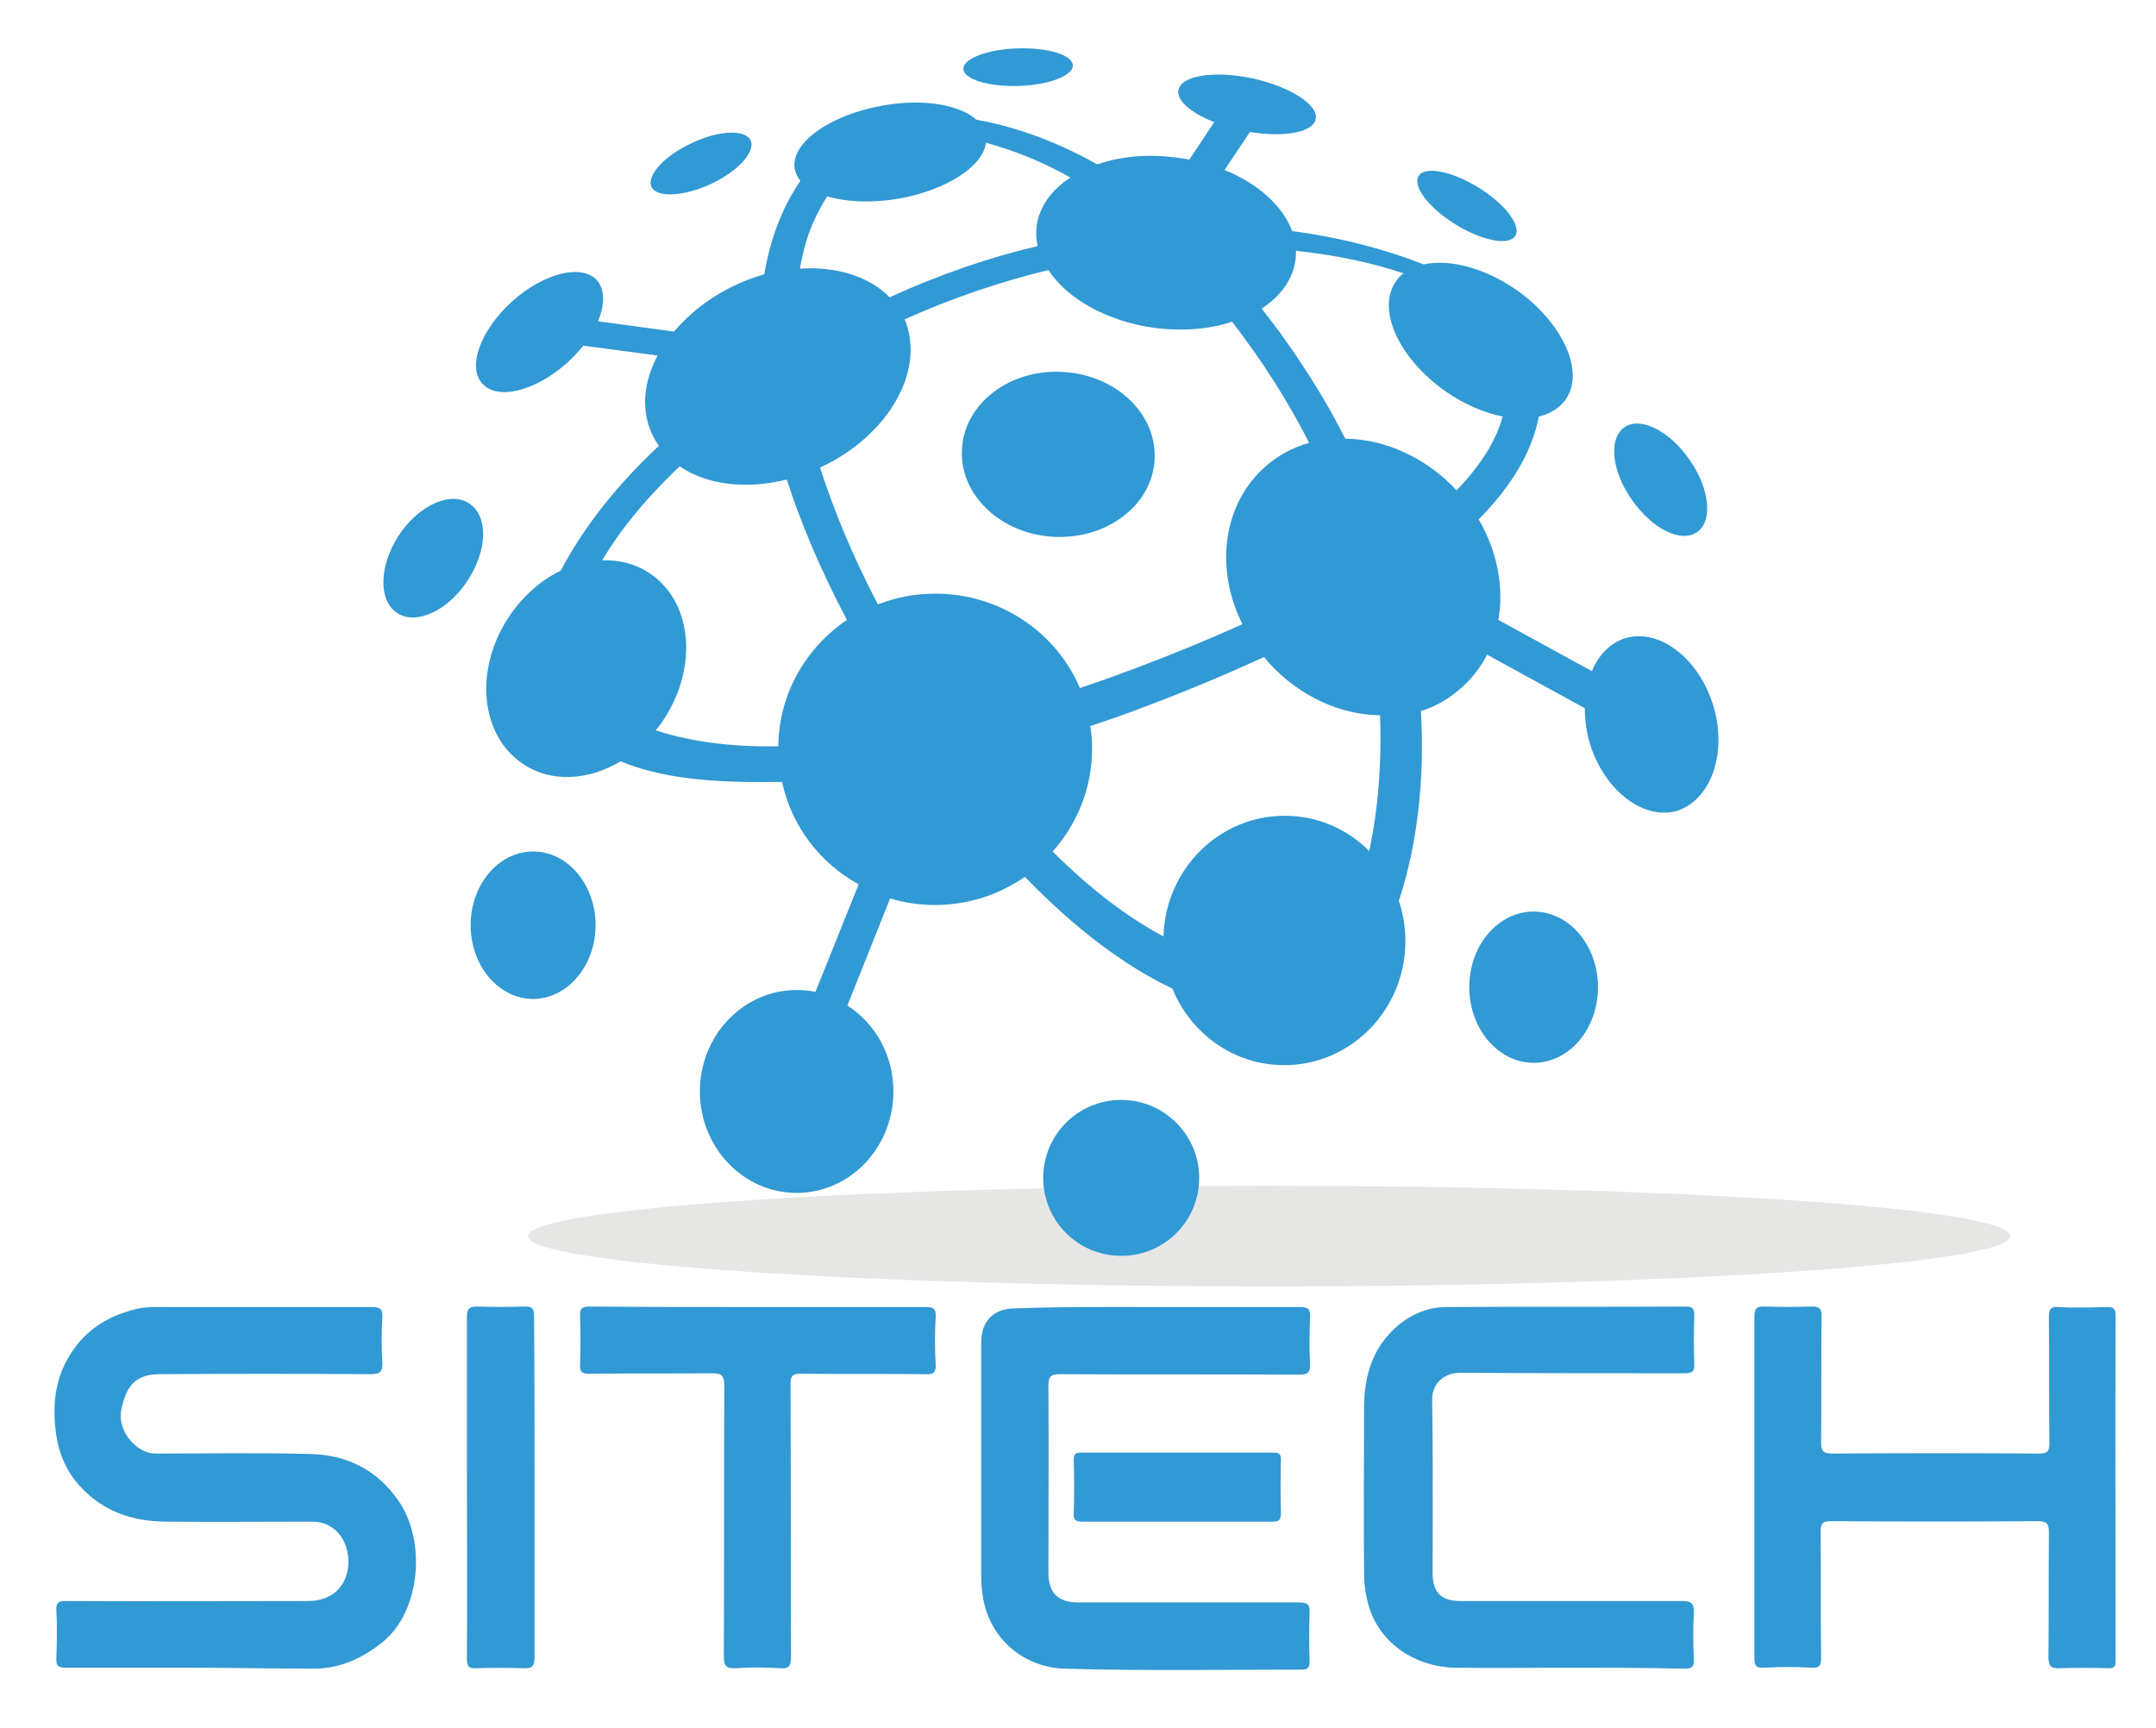 <?xml version="1.0" encoding="utf-8"?>
<!-- Generator: Adobe Illustrator 24.0.1, SVG Export Plug-In . SVG Version: 6.00 Build 0)  -->
<svg version="1.1" id="Layer_1" xmlns="http://www.w3.org/2000/svg" xmlns:xlink="http://www.w3.org/1999/xlink" x="0px" y="0px"
	 viewBox="0 0 459 368" style="enable-background:new 0 0 459 368;" xml:space="preserve">
<style type="text/css">
	.st0{display:none;fill:#FFFFFF;}
	.st1{clip-path:url(#SVGID_2_);fill:#E6E6E5;}
	.st2{clip-path:url(#SVGID_2_);fill:#3199D4;}
</style>
<rect class="st0" width="459" height="368"/>
<g>
	<defs>
		<rect id="SVGID_1_" x="-52" y="-80.9" width="566.9" height="566.9"/>
	</defs>
	<clipPath id="SVGID_2_">
		<use xlink:href="#SVGID_1_"  style="overflow:visible;"/>
	</clipPath>
	<path class="st1" d="M428,263.2c0,5.9-70.6,10.7-157.8,10.7s-157.8-4.8-157.8-10.7c0-5.9,70.6-10.7,157.8-10.7S428,257.2,428,263.2
		"/>
	<path class="st2" d="M238.7,234.2c-9.2,0-16.6,7.4-16.6,16.6c0,9.2,7.4,16.6,16.6,16.6c9.2,0,16.6-7.4,16.6-16.6
		C255.3,241.7,247.9,234.2,238.7,234.2"/>
	<path class="st2" d="M326.5,194.1c-7.6,0-13.7,7.2-13.7,16.1s6.2,16.1,13.7,16.1c7.6,0,13.7-7.2,13.7-16.1S334.1,194.1,326.5,194.1
		"/>
	<path class="st2" d="M364.7,150.1c-3.1-10-11.5-16.4-18.7-14.2c-3.2,1-5.7,3.6-7.1,7L319,132c1.2-6.9-0.2-14.6-4.2-21.4
		c7.1-7.2,11.4-14.5,12.8-21.9c2.4-0.6,4.4-1.8,5.7-3.6c4.2-6-0.6-16.4-10.5-23.4c-6.8-4.7-14.3-6.6-19.7-5.4
		c-8.1-3.2-17.6-5.7-28-7.1c-2-5.3-7.2-10.1-14.4-13l5.4-8.1c7.3,1.2,13.4,0.1,14-2.7c0.7-3-5.3-6.9-13.4-8.7
		c-8-1.7-15.1-0.7-15.8,2.4c-0.5,2.3,2.7,5,7.6,6.9l-5.3,8c-0.8-0.2-1.7-0.3-2.5-0.4c-6.2-0.9-12.2-0.3-17.1,1.4
		c-9.6-5.4-18.4-8.2-25.7-9.5c-3.6-3.2-11.4-4.6-20.1-3c-11.2,2-19.6,8-18.6,13.5c0.2,0.9,0.6,1.8,1.2,2.5c-1.7,2.5-3.2,5.2-4.4,8.2
		c-1.4,3.3-2.5,7.2-3.3,11.7c-2,0.6-4.1,1.3-6.1,2.3c-5.4,2.5-9.8,6-13.1,9.9l-16.2-2.2c1.5-3.5,1.5-6.7-0.2-8.7
		c-3.2-3.6-11.3-1.6-18.1,4.5c-6.7,6.1-9.6,13.9-6.3,17.5c3.2,3.6,11.3,1.6,18.1-4.5c1.3-1.2,2.4-2.4,3.4-3.6l15.8,2.1
		c-3,5.6-3.6,11.7-1.1,16.9c0.4,0.8,0.8,1.6,1.4,2.3c-10.5,9.8-17,19.1-20.9,26.6c-4.2,2-8.1,5.4-11.1,9.9
		c-7.4,11.2-6.1,25.2,3.1,31.3c6,4,13.9,3.5,20.7-0.6c8.5,3.5,18.8,4.6,32.8,4.4c0.5,0,1.1,0,1.6,0c2,9.4,8.1,17.3,16.3,21.8
		l-9.2,22.9c-1.3-0.3-2.6-0.4-4-0.4c-11.4,0-20.6,9.7-20.6,21.6c0,11.9,9.2,21.6,20.6,21.6c11.4,0,20.6-9.7,20.6-21.6
		c0-7.8-3.9-14.5-9.8-18.3l9.1-22.8c3,0.9,6.2,1.4,9.5,1.4c7.1,0,13.7-2.2,19.2-6c10.9,11.3,21.5,19.1,31.4,23.8
		c3.9,9.6,13.1,16.3,23.8,16.3c14.2,0,25.8-11.8,25.8-26.4c0-3-0.5-5.9-1.4-8.6c0.1-0.2,0.1-0.4,0.2-0.6c3.5-10.8,5.4-24.5,4.5-39.8
		c3.3-1,6.3-2.8,8.9-5.2c2.2-2,3.9-4.3,5.2-6.8l20.8,11.4c0,2.4,0.3,5,1.1,7.6c3.1,10,11.5,16.4,18.7,14.2
		C364.4,170.1,367.8,160.1,364.7,150.1 M199.1,126.4c-4.3,0-8.4,0.8-12.2,2.3c-5.6-10.7-9.5-20.4-12.3-29.1c0,0,0.1,0,0.1-0.1
		c14.6-6.8,22.4-20.8,17.9-31.5c10-4.5,20.3-8,30.6-10.5c4,6.1,12.4,10.9,22.5,12.3c6,0.8,11.8,0.3,16.6-1.3c3,3.9,6,8.1,9,12.8
		c2.7,4.3,5.2,8.6,7.4,13c-3.6,1-6.9,2.8-9.7,5.4c-8.8,8.1-10.3,21.6-4.5,33.2c-7,3.2-14.6,6.3-22.8,9.4c-4,1.5-7.9,2.9-11.8,4.2
		C224.9,134.7,213,126.4,199.1,126.4 M298.8,58.2c-0.6,0.5-1.2,1-1.6,1.7c-4.2,6,0.6,16.4,10.5,23.4c4,2.8,8.3,4.6,12.2,5.4
		c-1.4,5.2-4.7,10.4-9.8,15.7c-6.6-7.1-15.4-10.9-23.7-11c-2.6-5.1-5.5-10.2-8.9-15.3c-2.9-4.5-5.9-8.6-8.9-12.4
		c4-2.6,6.6-6.1,7.2-10.3c0.1-0.7,0.1-1.3,0.1-2C284.2,54.3,292,55.9,298.8,58.2 M172.9,47.9c0.9-2.1,2-4.2,3.2-6.1
		c4,1.2,9.4,1.5,15.2,0.5c10.2-1.8,18-6.9,18.6-11.9c5.2,1.4,11.4,3.7,18,7.4c-4,2.6-6.6,6.1-7.2,10.3c-0.2,1.5-0.1,2.9,0.2,4.3
		c-10.2,2.4-20.8,6-31.5,10.9c-4.4-4.5-11.4-6.6-19.1-6.1C171,53.3,171.9,50.2,172.9,47.9 M139.6,155.5c0.6-0.7,1.2-1.5,1.7-2.3
		c7.4-11.2,6.1-25.2-3.1-31.2c-3-2-6.4-2.8-10-2.7c3.5-5.9,8.8-12.7,16.5-20c5.7,3.9,14.1,5,22.8,2.8c2.9,9,7,18.9,12.8,29.9
		c-8.7,5.9-14.5,15.7-14.6,26.9C155.7,159.1,146.9,157.9,139.6,155.5 M224.1,181.3c5.2-5.8,8.4-13.5,8.4-21.9c0-1.6-0.1-3.2-0.4-4.8
		c4-1.3,8-2.7,12.1-4.3c9-3.4,17.3-6.9,24.9-10.4c0.4,0.4,0.7,0.9,1.1,1.3c6.6,7.2,15.3,11,23.6,11.1c0.4,10.7-0.5,20.5-2.3,28.9
		c-4.7-4.7-11-7.5-18-7.5c-14,0-25.4,11.4-25.8,25.7C240.4,195.5,232.4,189.6,224.1,181.3"/>
	<path class="st2" d="M226.3,79.2c-11.3-0.7-21,6.7-21.5,16.4c-0.6,9.7,8.2,18.1,19.5,18.7c11.3,0.6,21-6.7,21.5-16.4
		C246.4,88.2,237.6,79.8,226.3,79.2"/>
	<path class="st2" d="M309.9,47.8c5.7,3.5,11.4,4.6,12.7,2.4c1.3-2.2-2.2-6.8-7.9-10.3c-5.7-3.5-11.4-4.6-12.7-2.4
		C300.7,39.7,304.2,44.3,309.9,47.8"/>
	<path class="st2" d="M361.3,113.3c3.4-2.3,2.7-9.3-1.6-15.4c-4.3-6.2-10.5-9.3-13.9-6.9c-3.4,2.4-2.7,9.3,1.6,15.4
		C351.7,112.6,357.9,115.7,361.3,113.3"/>
	<path class="st2" d="M216.9,18.3c6.4-0.2,11.6-2.2,11.5-4.4c-0.1-2.2-5.3-3.8-11.8-3.6c-6.4,0.2-11.6,2.2-11.5,4.4
		C205.2,16.9,210.5,18.5,216.9,18.3"/>
	<path class="st2" d="M151.3,39.2c5.8-2.7,9.6-6.9,8.5-9.3c-1.1-2.4-6.8-2.2-12.6,0.6c-5.8,2.7-9.6,6.9-8.5,9.3
		C139.8,42.1,145.4,41.9,151.3,39.2"/>
	<path class="st2" d="M99.9,107.2c-4-2.7-10.8,0.4-15,6.8c-4.2,6.4-4.4,13.8-0.4,16.5c4,2.7,10.8-0.4,15-6.8
		C103.8,117.2,104,109.9,99.9,107.2"/>
	<path class="st2" d="M113.5,181.3c-7.4,0-13.3,7.1-13.3,15.7c0,8.7,6,15.7,13.3,15.7c7.3,0,13.3-7.1,13.3-15.7
		C126.8,188.4,120.9,181.3,113.5,181.3"/>
	<path class="st2" d="M40.8,355.1c-8.9,0-17.8,0-26.7,0c-1.6,0-2.2-0.3-2.1-2c0.1-3.4,0.2-6.8,0-10.2c-0.1-1.8,0.6-2,2.1-2
		c17.1,0.1,34.2,0,51.3,0c4,0,6.8-1.7,8.1-4.8c1.5-3.8,0.4-8.1-2.1-10.3c-1.5-1.3-3.1-1.8-5-1.8c-10.4,0-20.9,0.1-31.3,0
		c-5.1-0.1-10.1-1.2-14.4-4.3c-4.9-3.5-7.8-8.1-8.7-14c-1-6.7-0.3-13,3.9-18.7c3.3-4.5,7.8-7,13.2-8.3c2-0.5,4.1-0.4,6.1-0.4
		c14.7,0,29.3,0,44,0c1.7,0,2.3,0.4,2.2,2.2c-0.2,3.2-0.2,6.4,0,9.5c0.1,2-0.4,2.6-2.5,2.6c-15-0.1-29.9-0.1-44.9,0
		c-5.4,0-7.2,2.8-8.2,7.7c-0.7,3.7,2.1,7.9,5.8,9c0.7,0.2,1.5,0.2,2.2,0.2c10.8,0,21.6-0.2,32.4,0.1c7.7,0.2,14.1,3.4,18.6,9.9
		c5.9,8.4,4.9,23.4-3.3,30.1c-4.2,3.4-8.9,5.6-14.3,5.7C58.4,355.3,49.6,355.1,40.8,355.1"/>
	<path class="st2" d="M373.5,316.6c0-12.1,0-24.1,0-36.2c0-1.7,0.4-2.3,2.2-2.2c3.3,0.1,6.5,0.1,9.8,0c1.8-0.1,2.4,0.4,2.3,2.3
		c-0.1,8.9,0,17.8-0.1,26.7c0,1.9,0.6,2.3,2.4,2.3c14.7-0.1,29.3-0.1,44,0c1.7,0,2.2-0.4,2.2-2.2c-0.1-9,0-17.9-0.1-26.9
		c0-1.6,0.3-2.2,2-2.1c3.4,0.2,6.8,0.1,10.2,0c1.5,0,2,0.2,2,1.9c-0.1,24.4,0,48.9,0,73.3c0,1.4-0.3,1.8-1.7,1.7
		c-3.4-0.1-6.8-0.1-10.2,0c-1.8,0.1-2.4-0.4-2.4-2.3c0.1-8.9,0-17.8,0.1-26.7c0-1.9-0.6-2.3-2.4-2.3c-14.7,0.1-29.3,0.1-44,0
		c-1.7,0-2.2,0.4-2.2,2.2c0.1,9,0,17.9,0.1,26.9c0,1.6-0.3,2.2-2,2.1c-3.4-0.2-6.8-0.2-10.2,0c-1.7,0.1-2-0.5-2-2.1
		C373.5,340.9,373.5,328.8,373.5,316.6"/>
	<path class="st2" d="M246.3,278.3c10.2,0,20.3,0,30.5,0c1.6,0,2.2,0.4,2.1,2.1c-0.1,3.3-0.2,6.5,0,9.8c0.1,1.9-0.3,2.5-2.4,2.5
		c-17-0.1-33.9,0-50.9-0.1c-2,0-2.4,0.6-2.4,2.5c0.1,13.3,0,26.5,0,39.8c0,4.2,2,6.3,6.3,6.3c15.7,0,31.4,0,47.1,0
		c1.7,0,2.3,0.4,2.2,2.2c-0.1,3.5-0.1,7,0,10.4c0,1.2-0.3,1.7-1.6,1.7c-16.8,0-33.6,0.3-50.5-0.2c-8.3-0.2-15.8-5.9-17.4-15
		c-0.3-1.6-0.4-3.2-0.4-4.8c0-16.6,0-33.2,0-49.8c0-4.4,2.7-7.1,7.1-7.1C226.1,278.2,236.2,278.3,246.3,278.3"/>
	<path class="st2" d="M333.8,355.1c-7.9,0-15.9,0.1-23.8,0c-9-0.1-17.1-5.6-19-14.7c-0.4-1.8-0.6-3.6-0.6-5.4
		c-0.1-11.7,0-23.4,0-35.1c0-5.9,1.3-11.5,5.4-15.9c3.1-3.4,7.2-5.6,11.9-5.7c17-0.1,34.1,0,51.1-0.1c1.4,0,1.9,0.3,1.9,1.8
		c-0.1,3.5-0.1,7,0,10.4c0.1,1.8-0.6,2-2.2,2c-15.9,0-31.7,0-47.6-0.1c-3.4,0-6.1,2.2-6,5.9c0.2,12.2,0.1,24.4,0.1,36.7
		c0,4.2,1.8,6,6,6c15.7,0,31.4,0,47.1,0c2.1,0,2.6,0.6,2.5,2.6c-0.2,3.3-0.1,6.5,0,9.8c0.1,1.6-0.4,2-2,2
		C350.4,355.1,342.1,355.1,333.8,355.1"/>
	<path class="st2" d="M161.4,278.3c11.9,0,23.7,0,35.6,0c1.7,0,2.3,0.3,2.2,2.2c-0.2,3.3-0.2,6.7,0,10c0.1,1.9-0.6,2.2-2.3,2.1
		c-8.8-0.1-17.6,0-26.5-0.1c-1.7,0-2.1,0.5-2.1,2.1c0.1,19.4,0,38.8,0.1,58.2c0,1.9-0.4,2.6-2.4,2.4c-3.1-0.2-6.2-0.2-9.3,0
		c-2,0.1-2.6-0.4-2.6-2.5c0.1-19.2,0-38.4,0.1-57.6c0-2.4-0.7-2.7-2.8-2.7c-8.7,0.1-17.3,0-26,0.1c-1.6,0-2-0.5-1.9-2
		c0.1-3.4,0.1-6.8,0-10.2c-0.1-1.7,0.4-2.1,2.1-2.1C137.6,278.3,149.5,278.3,161.4,278.3"/>
	<path class="st2" d="M113.8,316.9c0,12,0,24,0,36c0,1.9-0.5,2.4-2.4,2.3c-3.3-0.1-6.7-0.1-10,0c-1.6,0.1-2-0.4-2-2
		c0.1-14.1,0-28.3,0-42.4c0-10.1,0-20.3,0-30.4c0-1.8,0.6-2.2,2.2-2.2c3.3,0.1,6.7,0.1,10,0c1.7-0.1,2.1,0.4,2.1,2.1
		C113.8,292.5,113.8,304.7,113.8,316.9"/>
	<path class="st2" d="M250.6,324c-6.7,0-13.5,0-20.2,0c-1.5,0-1.9-0.4-1.8-1.9c0.1-3.8,0.1-7.5,0-11.3c0-1.1,0.3-1.5,1.5-1.5
		c13.7,0,27.4,0,41.1,0c1.2,0,1.5,0.4,1.5,1.5c-0.1,3.8-0.1,7.7,0,11.5c0,1.5-0.6,1.7-1.8,1.7C264,324,257.3,324,250.6,324"/>
</g>
</svg>
